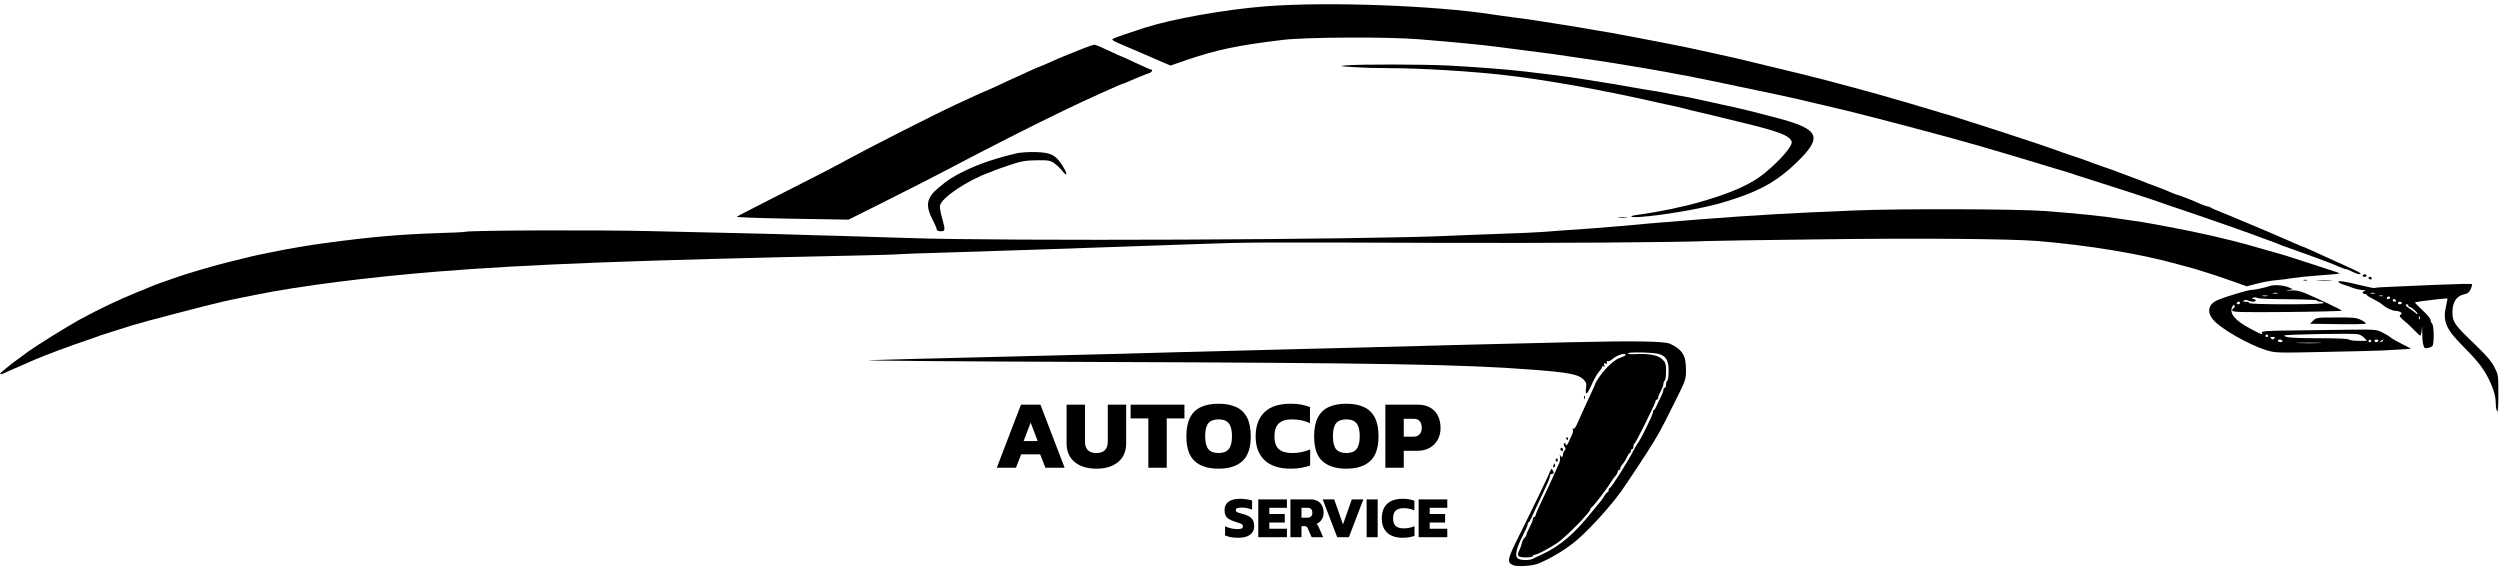 <?xml version="1.0" encoding="UTF-8"?> <svg xmlns="http://www.w3.org/2000/svg" width="2555" height="580" viewBox="0 0 2555 580" fill="none"> <path d="M1293.33 6.466C1252.27 9.666 1198.27 19.266 1170 28.333C1153.33 33.666 1140.27 38.2 1138.13 39.266C1135.2 40.866 1135.47 41 1160.4 51.533C1164.4 53.266 1172.13 56.6 1178 59.133C1179.47 59.666 1184.13 61.8 1188.4 63.666L1196.27 67L1212.4 61.4C1244.27 50.6 1265.07 46.333 1311.33 40.733C1334.8 37.933 1418.27 37.533 1449.33 40.066C1485.73 43 1516.4 45.933 1534 48.333C1539.2 49 1548.27 50.2 1554.4 51C1585.07 54.866 1593.2 55.933 1617.33 59.666C1624.27 60.6 1632.4 61.933 1635.33 62.333C1645.07 63.666 1696.53 72.333 1702.67 73.533C1706 74.2 1712.53 75.533 1717.33 76.333C1722.13 77.133 1728.4 78.333 1731.33 79C1734.27 79.666 1740 80.733 1744 81.533C1748 82.333 1755.87 83.933 1761.33 85.133C1766.8 86.2 1772.8 87.533 1774.67 87.933C1807.07 94.6 1836.13 100.866 1847.33 103.666C1852.53 104.866 1864.13 107.666 1873.33 109.8C1882.53 111.933 1892.27 114.333 1895.07 115C1902.93 117.133 1909.73 118.733 1913.33 119.666C1915.2 120.066 1922.4 121.933 1929.33 123.8C1936.27 125.666 1948.67 128.866 1956.67 131C1970.8 134.733 1977.87 136.6 1994.4 141.133C2008.4 145 2011.33 145.8 2015.73 147.133C2018 147.8 2022 148.866 2024.4 149.533C2026.67 150.333 2030.8 151.4 2033.33 152.2C2035.87 152.866 2044.27 155.4 2052 157.666C2059.73 159.933 2068.67 162.733 2072 163.666C2075.33 164.6 2082.27 166.733 2087.33 168.333C2092.53 169.933 2098.53 171.666 2100.67 172.333C2106 173.8 2118.67 177.666 2122 179C2123.47 179.533 2128.53 181.133 2133.33 182.6C2148.8 187.4 2205.87 205.933 2208.67 207.133C2210.13 207.666 2217.6 210.333 2225.33 212.866C2246.93 220.066 2306.27 240.733 2311.33 243C2312.8 243.533 2316.13 244.733 2318.67 245.666C2323.47 247.266 2327.07 248.733 2332.4 251C2334 251.666 2340.4 253.933 2346.67 256.066C2352.93 258.333 2360.67 261.133 2364 262.333C2367.33 263.533 2373.33 265.8 2377.33 267.266C2381.33 268.733 2387.2 271.133 2390.27 272.466C2393.47 273.933 2396.53 275 2397.33 275C2398.13 275 2399.73 275.533 2401.07 276.2C2407.73 279.666 2410.53 280.6 2412.27 280.066C2414 279.4 2410.8 277.8 2385.33 266.333C2378.4 263.133 2368.67 258.733 2363.6 256.466C2358.67 254.2 2354.27 252.333 2354 252.333C2353.73 252.333 2349.6 250.6 2345.07 248.6C2337.87 245.266 2299.47 229 2291.33 225.666C2289.87 225.133 2286.53 223.666 2284 222.6C2281.47 221.533 2275.2 218.866 2270 216.866C2264.93 214.866 2260.13 212.733 2259.47 212.2C2258.67 211.533 2257.33 211 2256.4 211C2255.47 211 2252.13 209.8 2248.93 208.466C2241.73 205.133 2226 199 2224.93 199C2224.4 199 2221.47 197.933 2218.27 196.466C2215.2 195.133 2209.07 192.6 2204.67 191C2194.93 187.4 2192.27 186.466 2188 184.6C2186.13 183.933 2181.07 181.933 2176.67 180.333C2172.27 178.733 2167.47 176.866 2166 176.333C2164.53 175.666 2157.07 173 2149.33 170.333C2141.6 167.666 2134.13 165 2132.67 164.333C2131.2 163.666 2124.27 161.266 2117.33 159C2110.4 156.733 2103.47 154.333 2102 153.666C2099.2 152.333 2040.67 133 2017.33 125.666C2009.6 123.266 2000.67 120.333 1997.33 119.266C1994 118.2 1989.6 116.866 1987.33 116.333C1985.2 115.666 1976.13 113 1967.33 110.333C1958.53 107.666 1945.07 103.666 1937.33 101.533C1929.6 99.266 1921.6 97 1919.33 96.333C1917.2 95.666 1910.53 93.933 1904.67 92.333C1898.8 90.733 1892.27 89 1890 88.333C1880.4 85.666 1853.07 78.466 1843.33 76.2C1804.27 66.733 1787.87 62.733 1782.67 61.533C1779.33 60.733 1774.53 59.666 1772 59C1769.47 58.333 1761.33 56.6 1754 55C1746.67 53.4 1737.07 51.266 1732.67 50.333C1728.27 49.266 1715.07 46.6 1703.33 44.333C1691.6 42.066 1676.27 39.133 1669.33 37.8C1662.4 36.466 1652.53 34.6 1647.33 33.666C1642.27 32.866 1635.07 31.666 1631.33 31C1618.53 28.733 1608.53 27 1591.33 24.333C1561.33 19.533 1558.27 19.133 1546 17.666C1539.47 16.866 1530.4 15.533 1526 14.866C1466.27 5.533 1355.2 1.533 1293.33 6.466Z" fill="black"></path> <path d="M1108 49.133C1103.2 51 1098 53.133 1096.4 53.8C1094.67 54.467 1092 55.533 1090.4 56.2C1085.47 58.066 1078.53 61.133 1070.27 64.867C1066 66.733 1062.27 68.333 1062 68.333C1061.73 68.333 1057.33 70.2 1052.4 72.466C1047.33 74.733 1041.2 77.533 1038.67 78.733C1036.13 79.8 1027.87 83.666 1020.27 87.266C1012.67 90.733 1006.27 93.666 1005.87 93.666C1005.6 93.666 1000.67 95.8 995.067 98.466C989.333 101.133 980.8 105 976 107.267C959.067 115 886.267 151.933 866.667 162.733C852.667 170.467 835.6 179.267 796 199.267C772.933 211 753.467 221 752.933 221.533C752.4 222.067 777.867 223 809.467 223.533L867.2 224.467L907.2 204.467C929.333 193.4 954.8 180.333 964 175.533C1006.13 153.267 1058.8 126.467 1090.67 111.267C1108.67 102.6 1146.13 85.666 1147.33 85.666C1147.73 85.666 1150.93 84.466 1154.4 82.867C1157.87 81.266 1162 79.533 1163.73 78.867C1165.33 78.2 1168 77.133 1169.73 76.466C1171.33 75.8 1173.73 74.867 1175.07 74.466C1177.47 73.666 1178.27 71 1176.13 71C1175.33 71 1168.53 67.933 1160.8 64.333C1153.07 60.6 1146.53 57.666 1146.13 57.666C1145.73 57.666 1139.87 55 1132.93 51.666C1126 48.333 1119.47 45.666 1118.53 45.666C1117.47 45.8 1112.8 47.267 1108 49.133Z" fill="black"></path> <path d="M1375.33 66.867C1368.13 67.533 1369.07 67.8 1383.87 68.6C1392.93 69.267 1409.47 69.667 1420.53 69.667C1450.8 69.667 1502 72.733 1535.33 76.467C1577.2 81.133 1636.8 91.667 1692.67 104.467C1699.33 105.933 1706.13 107.533 1708 107.8C1709.87 108.2 1713.6 109 1716.4 109.667C1727.07 112.467 1731.6 113.533 1738 115C1741.73 115.8 1746.8 117 1749.33 117.667C1751.87 118.333 1765.47 121.667 1779.33 125C1818.13 134.333 1828.53 138.333 1831.07 144.6C1832.53 148.6 1819.87 163.533 1803.2 177.133C1789.87 188.067 1771.07 196.6 1738.67 206.067C1720.93 211.267 1696.13 216.467 1672.93 219.667C1669.33 220.067 1666.8 220.867 1667.2 221.4C1669.6 223.667 1712.13 218.2 1740 212.067C1754.53 208.867 1758.93 207.667 1774 202.733C1801.2 193.667 1817.73 183.933 1836.4 165.8C1863.33 139.667 1859.73 131.933 1815.33 120.333C1786.4 112.733 1778.67 110.867 1758 106.467C1745.6 103.8 1732.93 101 1730 100.333C1727.07 99.667 1720.8 98.467 1716 97.667C1711.2 96.867 1704.93 95.667 1702 95C1699.07 94.333 1692.13 93.133 1686.67 92.333C1681.2 91.533 1674 90.2 1670.67 89.667C1667.33 89 1657.07 87.267 1647.73 85.667C1638.27 84.2 1623.33 81.8 1614.4 80.333C1600.67 78.2 1584.8 76.067 1557.87 73C1541.2 71 1506.53 68.333 1480.67 67C1454.27 65.667 1389.2 65.533 1375.33 66.867Z" fill="black"></path> <path d="M1040 156.467C1019.73 161 1001.07 167.267 986 174.6C973.733 180.6 968.533 183.933 958.933 192.067C946.8 202.333 945.467 210.067 953.333 225C955.467 229.133 957.333 233.4 957.333 234.467C957.333 235.667 958.8 236.333 961.333 236.333C966.267 236.333 966.267 235.133 962.667 222.333C961.2 217.133 960.267 211.533 960.667 209.933C962.667 201.8 988.8 184.333 1010.67 176.467C1013.2 175.533 1016.53 174.2 1018 173.533C1019.47 173 1026.4 170.467 1033.33 168.2C1043.87 164.733 1048.27 163.933 1059.47 163.8C1071.47 163.667 1073.33 163.933 1077.47 166.867C1080 168.6 1083.6 172.067 1085.6 174.6C1091.2 181.8 1091.2 177.533 1085.47 168.733C1078.67 158.2 1073.73 155.8 1058 155.4C1051.47 155.267 1043.33 155.8 1040 156.467Z" fill="black"></path> <path d="M1894.67 215.133C1831.73 217.667 1793.47 219.8 1737.33 224.2C1690.8 227.933 1675.2 229.133 1656.67 231C1644.13 232.2 1617.07 234.2 1594.67 235.667C1589.2 236.067 1581.33 236.6 1577.33 237C1573.33 237.4 1552.93 238.333 1532 239C1511.07 239.8 1488 240.6 1480.67 241C1396.27 245 1022.8 246.6 929.333 243.267C902.533 242.467 869.333 241.4 855.333 241C841.467 240.733 820.667 240.067 809.333 239.667C798 239.267 774.533 238.733 757.333 238.333C740.133 237.933 698.4 237 664.667 236.2C610.667 234.867 480.667 235.4 475.733 236.867C474.8 237.267 462.667 237.8 448.667 238.2C408.4 239.533 378 242.2 332 248.467C317.733 250.333 294 254.333 284.667 256.333C281.733 257 275.733 258.2 271.333 259C266.933 259.8 261.2 261.133 258.667 261.667C256.133 262.333 246.4 264.733 236.933 267C219.067 271.267 191.6 279.4 178 284.2C173.6 285.8 167.333 288.067 164 289.133C160.667 290.333 156.267 291.933 154 293C151.867 293.933 145.467 296.6 140 298.733C122.8 305.533 102 315.533 82.133 326.2C70.133 332.733 36.667 353.533 29.067 359.133C25.733 361.667 20.533 365.4 17.467 367.667C14.4 369.8 10.533 372.733 8.933 374.2C7.333 375.533 4.533 377.8 2.8 379.133C-1.333 382.467 -0.267 383.533 4.8 381.133C6.933 380.067 11.067 378.2 14 377C16.933 375.8 21.733 373.667 24.667 372.333C27.6 371 32.267 369 34.933 367.8C44 363.8 73.067 352.867 89.333 347.533C94.8 345.667 100.533 343.667 102 343C103.467 342.467 110.933 340.067 118.667 337.667C126.4 335.267 134.133 332.867 136 332.2C142.4 330.067 214 311.267 228 308.2C234.4 306.733 235.6 306.467 261.333 301.267C306.133 292.2 377.733 283.133 447.333 277.533C542.533 269.933 649.867 265.933 882 261C899.6 260.6 917.333 260.067 921.333 259.667C925.333 259.4 942.533 258.733 959.333 258.333C988 257.533 1125.2 253 1224.67 249.4C1274.8 247.533 1284.53 247.533 1468.67 248.2C1584.8 248.6 1716.8 247.667 1745.33 246.333C1750.13 246.067 1802.27 245.267 1861.33 244.6C1959.2 243.267 2056.13 244.067 2082.67 246.333C2134.4 250.6 2188 259.533 2224.67 269.8C2232.8 271.933 2241.2 274.333 2243.33 274.867C2245.6 275.533 2250.4 277 2254 278.2C2257.73 279.4 2262.8 281 2265.33 281.8C2267.87 282.6 2275.87 285.4 2283.07 287.933L2296 292.6L2307.07 289.8C2313.2 288.2 2322 286.6 2326.8 286.333C2331.47 285.933 2338.4 285 2342 284.333C2345.73 283.667 2358 282.333 2369.33 281.533C2380.67 280.733 2390.27 279.933 2390.53 279.533C2391.2 279 2392.93 279.667 2364.67 270.467C2334.53 260.6 2336 261.133 2319.33 256.467C2311.33 254.2 2302.93 251.8 2300.67 251.133C2280 245.133 2243.6 236.733 2215.33 231.667C2208.8 230.467 2200.67 229 2197.33 228.333C2194 227.667 2186.53 226.467 2180.67 225.667C2174.8 224.867 2168.27 223.933 2166 223.533C2151.07 221 2121.33 218.067 2090 215.667C2061.2 213.533 1941.6 213.133 1894.67 215.133Z" fill="black"></path> <path d="M1654.4 222.6C1656.8 222.866 1660.4 222.866 1662.4 222.6C1664.4 222.333 1662.4 222.066 1658 222.066C1653.6 222.066 1652 222.333 1654.4 222.6Z" fill="black"></path> <path d="M2414.67 281.667C2414.67 282.333 2415.6 283 2416.67 283C2417.73 283 2418.67 282.333 2418.67 281.667C2418.67 280.867 2417.73 280.333 2416.67 280.333C2415.6 280.333 2414.67 280.867 2414.67 281.667Z" fill="black"></path> <path d="M2420.67 284.333C2421.07 285 2422 285.667 2422.8 285.667C2423.47 285.667 2424 285 2424 284.333C2424 283.533 2423.07 283 2421.87 283C2420.8 283 2420.27 283.533 2420.67 284.333Z" fill="black"></path> <path d="M2354.4 286.6C2355.2 286.866 2356.8 286.866 2357.73 286.6C2358.53 286.2 2357.87 285.933 2356 285.933C2354.13 285.933 2353.47 286.2 2354.4 286.6Z" fill="black"></path> <path d="M2369.07 286.6C2372.93 286.866 2378.93 286.866 2382.4 286.6C2385.87 286.333 2382.67 286.2 2375.33 286.2C2368 286.2 2365.2 286.333 2369.07 286.6Z" fill="black"></path> <path d="M2389.87 288.2C2390.4 289 2392.67 290.2 2395.07 290.866C2397.47 291.533 2401.73 293.133 2404.67 294.2C2407.6 295.266 2412.13 296.333 2414.67 296.466C2417.2 296.6 2418.27 296.866 2417.07 297.266C2414.13 297.933 2413.87 300.333 2416.67 300.333C2417.73 300.333 2418.67 300.733 2418.67 301.266C2418.67 301.933 2421.73 303.8 2425.47 305.666C2429.07 307.4 2433.2 309.933 2434.53 311.133C2438.13 314.466 2444.8 317.666 2448.27 317.666C2450 317.666 2452.27 318.333 2453.33 319C2455.07 320.2 2455.07 320.466 2453.33 321.666C2451.73 322.733 2452.4 323.933 2457.33 328.066C2460.67 330.733 2465.33 335.266 2467.87 337.933C2470.4 340.733 2472.93 343 2473.47 343C2474 343 2474.8 340.2 2475.07 336.6C2475.47 332.066 2475.6 332.6 2475.47 339C2475.47 343.8 2475.87 349.666 2476.53 352.066C2477.47 355.8 2478 356.2 2480.93 355.666C2482.93 355.4 2485.07 354.466 2485.87 353.666C2487.87 351.666 2487.6 332.733 2485.6 330.733C2484.67 329.8 2484 328.066 2484 326.866C2484 325.666 2480.4 321.266 2476 317.266C2471.6 313.133 2468 309.533 2468 309.266C2468 309 2471.2 308.333 2475.07 307.8C2478.8 307.4 2486.27 306.466 2491.33 305.8C2496.53 305.266 2500.93 304.866 2501.2 305.133C2501.47 305.4 2500.93 308.2 2500.13 311.533C2496.13 327.666 2499.33 335.8 2516.13 352.733C2531.47 368.066 2537.73 376.066 2542.93 386.2C2548.13 396.466 2550.67 404.866 2550.67 412.333C2550.67 415.666 2551.33 419.266 2552 420.333C2552.93 421.666 2553.33 415.933 2553.33 402.733C2553.33 383.533 2553.33 383.133 2549.2 375.133C2546.13 369 2540.93 363.133 2528.93 351.533C2508.4 331.933 2506.4 329.133 2506.4 318.866C2506.4 308.866 2510.67 302.333 2518.13 300.866C2521.73 300.2 2523.33 299 2525.07 295.533C2526.13 293 2526.8 290.733 2526.4 290.333C2526 289.933 2510.4 290.2 2491.87 291C2473.2 291.8 2451.2 292.733 2442.8 293.133C2434.53 293.4 2427.2 293.933 2426.8 294.333C2426.27 294.6 2420.13 293.4 2413.2 291.666C2397.2 287.666 2388.8 286.333 2389.87 288.2ZM2427.07 299.933C2426.13 300.2 2424.27 300.2 2423.07 299.933C2421.73 299.533 2422.53 299.266 2424.67 299.266C2426.93 299.266 2427.87 299.533 2427.07 299.933ZM2435.07 302.6C2434.13 302.866 2432.53 302.866 2431.73 302.6C2430.8 302.2 2431.47 301.933 2433.33 301.933C2435.2 301.933 2435.87 302.2 2435.07 302.6ZM2442.67 304.333C2442.67 305 2441.73 305.666 2440.53 305.666C2439.47 305.666 2438.93 305 2439.33 304.333C2439.73 303.533 2440.67 303 2441.47 303C2442.13 303 2442.67 303.533 2442.67 304.333ZM2448.67 307C2449.07 307.666 2448.53 308.333 2447.47 308.333C2446.27 308.333 2445.33 307.666 2445.33 307C2445.33 306.2 2445.87 305.666 2446.53 305.666C2447.33 305.666 2448.27 306.2 2448.67 307ZM2454.67 309.666C2454.67 310.333 2453.73 311 2452.67 311C2451.6 311 2450.67 310.333 2450.67 309.666C2450.67 308.866 2451.6 308.333 2452.67 308.333C2453.73 308.333 2454.67 308.866 2454.67 309.666ZM2461.33 312.333C2461.33 313 2461.87 313.666 2462.67 313.666C2464.4 313.666 2470.67 319.133 2470.67 320.733C2470.67 321.266 2469.73 321 2468.67 319.8C2467.47 318.733 2464.8 316.733 2462.67 315.4C2458.67 313.133 2457.47 311 2460 311C2460.8 311 2461.33 311.533 2461.33 312.333ZM2472.93 325.933C2472.53 327 2472.13 326.6 2472.13 325.133C2472 323.666 2472.4 322.866 2472.8 323.4C2473.2 323.8 2473.33 325 2472.93 325.933Z" fill="black"></path> <path d="M2320 292.2C2314.27 294.067 2304.13 296.333 2300.93 296.333C2297.2 296.333 2273.87 303.4 2266 306.867C2256.53 311.133 2255.07 319.4 2262.53 327.533C2270.93 336.733 2299.07 352.6 2315.87 357.8C2325.6 360.733 2326.4 360.733 2375.87 359.667C2403.47 359.133 2429.87 358.467 2434.67 358.2C2439.47 357.933 2447.87 357.4 2453.33 357.133C2458.8 356.867 2463.6 356.467 2463.87 356.467C2464.13 356.333 2460 354.067 2454.53 351.4C2449.07 348.6 2443.87 345.667 2442.8 344.6C2441.87 343.667 2438.27 341.533 2434.8 339.8C2428.8 336.733 2428 336.6 2397.33 337C2380.13 337.267 2353.6 337.533 2338.4 337.8C2316.13 338.067 2311.07 338.467 2311.6 339.933C2312.67 342.467 2311.73 342.2 2300.4 336.2C2284.27 327.8 2277.87 320.2 2281.47 313.4C2282.67 311.133 2283.33 310.867 2283.73 312.333C2284.13 313.267 2283.73 314.467 2282.93 314.733C2282 315 2281.33 316.2 2281.33 317.267C2281.33 319 2287.73 319.267 2337.33 318.867C2368.13 318.6 2393.33 317.933 2393.33 317.533C2393.33 316.733 2369.07 305.133 2356.27 299.8C2349.87 297.133 2346.13 296.467 2340.93 296.867C2335.73 297.267 2335.2 297.133 2338.67 296.467L2343.33 295.533L2339.33 293.8C2334.27 291.533 2324.4 290.733 2320 292.2ZM2327.73 299.933C2326.4 300.2 2324.27 300.2 2323.07 299.933C2321.73 299.533 2322.8 299.267 2325.33 299.267C2327.87 299.267 2328.93 299.533 2327.73 299.933ZM2317.07 302.6C2315.73 302.867 2313.6 302.867 2312.4 302.6C2311.07 302.2 2312.13 301.933 2314.67 301.933C2317.2 301.933 2318.27 302.2 2317.07 302.6ZM2338.67 305.8C2355.47 305.933 2368 306.467 2368 307.133C2368 307.8 2369.47 308.333 2371.33 308.333C2373.2 308.333 2374.67 308.867 2374.67 309.667C2374.67 310.467 2361.07 311 2336.67 311C2312.27 311 2298.67 310.467 2298.67 309.667C2298.67 308.867 2297.07 308.333 2295.07 308.333C2292.27 308.333 2291.87 307.933 2293.2 307.133C2294.4 306.333 2296.13 306.333 2297.47 307.133C2300.53 308.733 2305.33 308.733 2305.33 307C2305.33 306.2 2304.27 305.667 2303.07 305.667C2301.07 305.667 2301.07 305.4 2302.53 304.467C2303.73 303.667 2305.47 303.667 2306.93 304.467C2308.27 305.267 2322.27 305.8 2338.67 305.8ZM2289.33 309.667C2289.33 310.333 2288.4 311 2287.2 311C2286.13 311 2285.6 310.333 2286 309.667C2286.4 308.867 2287.33 308.333 2288.13 308.333C2288.8 308.333 2289.33 308.867 2289.33 309.667ZM2416.13 345.133L2419.07 348.333H2410.27C2405.47 348.333 2401.07 347.667 2400.67 347C2400.13 346.2 2388.93 345.667 2371.47 345.667C2343.07 345.667 2334.67 345 2334.67 342.867C2334.67 341.8 2402.27 340.467 2409.6 341.533C2411.47 341.667 2414.53 343.4 2416.13 345.133ZM2318 343C2318.4 343.667 2317.87 344.333 2316.67 344.333C2315.47 344.333 2314.93 343.667 2315.33 343C2315.73 342.2 2316.4 341.667 2316.67 341.667C2316.93 341.667 2317.6 342.2 2318 343ZM2324.27 345.933C2323.07 347.133 2322.27 347.133 2321.07 345.933C2319.87 344.733 2320.13 344.333 2322.67 344.333C2325.2 344.333 2325.47 344.733 2324.27 345.933ZM2332.67 348.333C2333.07 349 2332.27 349.667 2330.8 349.667C2329.2 349.667 2328 349 2328 348.333C2328 347.533 2328.8 347 2329.87 347C2330.93 347 2332.27 347.533 2332.67 348.333ZM2423.33 348.333C2423.73 349 2423.2 349.667 2422 349.667C2420.8 349.667 2420.27 349 2420.67 348.333C2421.07 347.533 2421.73 347 2422 347C2422.27 347 2422.93 347.533 2423.33 348.333ZM2430.67 348.333C2430.67 349 2429.73 349.667 2428.67 349.667C2427.6 349.667 2426.67 349 2426.67 348.333C2426.67 347.533 2427.6 347 2428.67 347C2429.73 347 2430.67 347.533 2430.67 348.333ZM2435.33 348.333C2434.93 349 2433.73 349.667 2432.93 349.667C2432 349.667 2432.13 349.133 2433.33 348.333C2435.87 346.733 2436.4 346.733 2435.33 348.333ZM2370.4 350.6C2364.8 350.867 2355.2 350.867 2349.07 350.6C2342.93 350.467 2347.6 350.2 2359.33 350.2C2371.07 350.2 2376 350.467 2370.4 350.6Z" fill="black"></path> <path d="M2364.13 327.666L2360.8 330.866L2388.53 331.266C2403.73 331.533 2416.93 331.266 2417.73 330.733C2418.4 330.333 2416.53 328.733 2413.33 327.133C2408.13 324.6 2405.2 324.333 2387.47 324.466C2368 324.466 2367.2 324.6 2364.13 327.666Z" fill="black"></path> <path d="M1603.33 349.8C1577.73 350.333 1532.67 351.4 1503.33 352.2C1474 353 1426.27 354.2 1397.33 355C1368.4 355.667 1332.4 356.6 1317.33 357C1216.93 359.533 1179.6 360.6 1141.33 361.667C1117.47 362.333 1057.2 363.8 1007.33 365C957.467 366.2 904.4 367.533 889.333 368.067C874.267 368.6 978.533 369.4 1122.67 369.933C1405.73 370.867 1497.73 372.467 1564 377.667C1603.07 380.6 1612.93 382.467 1618.27 387.8C1621.07 390.6 1621.6 392.067 1620.93 396.467C1619.87 404.867 1622 403.667 1626.67 393.133C1628.93 387.8 1632.4 381.8 1634.13 379.933C1635.87 378.067 1637.33 375.8 1637.33 375C1637.33 374.2 1638 373.933 1638.93 374.467C1640 375.133 1640.13 374.733 1639.6 373.133C1638.8 371.267 1639.2 370.867 1640.8 371.533C1642.27 372.067 1642.8 371.8 1642.27 370.467C1641.73 369.267 1642.13 368.733 1643.07 369.133C1644 369.4 1646 368.6 1647.33 367.4C1652.13 363 1661.33 360.067 1661.33 362.733C1661.33 363.4 1658.93 364.6 1656.13 365.533C1650.4 367.133 1641.07 375.667 1634.67 385C1632.4 388.2 1630.67 391.133 1630.67 391.4C1630.67 391.8 1628.4 397.133 1625.47 403.267C1622.67 409.267 1618.93 417.267 1617.33 421C1615.73 424.6 1613.2 430.2 1611.73 433.4C1610.27 436.867 1608.67 438.733 1607.73 438.2C1606.8 437.533 1606.67 437.8 1607.33 438.867C1607.87 439.8 1607.73 441.933 1606.93 443.4C1606.13 445 1604.8 448.333 1603.73 450.6C1602.13 454.867 1600 456.467 1600 453.533C1600 452.867 1599.47 452.6 1598.67 453C1597.87 453.533 1598 454.733 1598.93 456.333C1600.27 458.333 1600.27 459.267 1598.93 460.6C1598.13 461.4 1597.33 463.267 1597.33 464.6C1597.33 467.667 1595.07 467.667 1594.27 464.6C1594 463.4 1594 464.2 1594.27 466.6C1594.53 469 1594.27 471.933 1593.6 473.267C1592.8 474.6 1591.73 477.133 1590.93 479C1588 485.933 1580.8 501.4 1575.2 513C1572 519.667 1569.33 525.8 1569.33 526.733C1569.33 527.533 1568.8 528.333 1568 528.333C1567.33 528.333 1566.67 529.267 1566.67 530.333C1566.67 531.533 1565.2 535.267 1563.33 538.733C1561.47 542.2 1560 545.667 1560 546.467C1560 547.267 1559.2 548.733 1558.13 549.533C1557.07 550.467 1555.73 553 1555.33 555.133C1554.8 557.4 1553.6 560.733 1552.67 562.6C1549.87 568.067 1551.33 569.667 1559.47 569.667C1563.47 569.667 1566.67 569 1566.67 568.333C1566.67 567.533 1567.47 567 1568.53 567C1570.93 567 1583.47 560.333 1591.6 554.867C1600.4 548.867 1625.33 523.4 1625.33 520.467C1625.33 519.8 1625.87 519 1626.4 518.733C1628 518.067 1641.6 500.467 1645.33 494.333C1647.07 491.4 1649.6 487.8 1650.93 486.467C1652.27 485 1653.33 483 1653.33 482.067C1653.33 481.133 1654 480.333 1654.67 480.333C1655.47 480.333 1656 479.533 1656 478.6C1656 477.667 1657.07 475.667 1658.4 474.2C1659.73 472.867 1661.73 469.667 1662.67 467.267C1663.73 465 1665.07 463 1665.6 463C1666.27 463 1666.67 462.067 1666.67 461C1666.67 459.933 1667.33 459 1668 459C1668.8 459 1669.33 457.8 1669.33 456.467C1669.33 455 1669.73 453.667 1670.4 453.4C1671.73 452.867 1692 412.067 1692 409.933C1692 409.133 1692.67 408.333 1693.33 408.333C1694.13 408.333 1694.67 407.4 1694.67 406.333C1694.67 405.267 1695.87 402.333 1697.33 399.667C1698.8 397 1700 393.8 1700 392.333C1700 391 1700.67 389.4 1701.33 389C1702.13 388.6 1702.67 384.2 1702.67 379.4C1702.67 371.533 1702.27 370.467 1698.67 367C1694.27 362.867 1684.8 361.133 1671.07 361.933C1667.2 362.2 1663.87 361.8 1663.73 361.133C1663.2 359.533 1690.27 360.067 1695.47 361.8C1702.8 364.067 1705.33 368.467 1705.33 378.867C1705.33 384.067 1704.8 388.6 1704 389C1703.33 389.4 1702.67 391.267 1702.67 393.133C1702.67 394.867 1702.13 396.333 1701.33 396.333C1700.67 396.333 1700 397.267 1700 398.467C1700 399.667 1698.8 402.867 1697.47 405.533C1696 408.2 1694.13 412.333 1693.07 414.6C1692.13 417 1690.93 419 1690.4 419C1689.73 419 1689.33 420.067 1689.33 421.267C1689.33 423.933 1675.87 451.133 1673.33 453.667C1672.93 454.067 1671.47 456.733 1669.87 459.667C1662.67 473.4 1647.07 498.067 1645.2 498.733C1644.53 499 1644 500.067 1644 501.133C1644 502.2 1643.47 503 1642.93 503C1642.4 503 1640.8 504.733 1639.6 507C1638.27 509.133 1636.53 511.667 1635.6 512.6C1634.67 513.533 1630.67 518.6 1626.53 523.667C1609.2 545.267 1594.13 558.2 1576.67 566.2C1572.27 568.2 1567.6 570.467 1566.4 571.133C1562.67 573.133 1552.53 572.6 1550.67 570.333C1548.13 567.267 1550 559.667 1556 548.067C1558.93 542.333 1561.33 536.867 1561.33 535.667C1561.33 534.6 1561.73 533.667 1562.4 533.667C1562.93 533.667 1564.13 531.667 1565.07 529.267C1566.13 527 1569.2 520.2 1572 514.333C1582.4 492.333 1584 488.733 1584 486.6C1584 485.267 1584.93 484.333 1586 484.333C1588.27 484.333 1588.53 483.133 1586.67 480.333C1585.73 478.733 1585.33 478.867 1584.53 481C1583.33 484.467 1566.93 518.6 1552.4 547.667C1540.27 572.067 1539.73 574.733 1546.67 577.667C1550.93 579.4 1565.6 578.467 1571.87 576.067C1585.47 570.6 1602.67 560.067 1613.33 550.467C1627.47 537.8 1646.13 517 1657.07 501.8C1663.73 492.333 1685.73 459.133 1690 451.667C1692.13 447.933 1695.07 443.133 1696.27 441C1697.6 438.733 1704.13 426.067 1710.8 412.6C1722.93 388.333 1723.07 388.2 1723.07 377.933C1723.2 363.4 1719.2 357 1706.67 351.267C1700.8 348.733 1670.4 348.2 1603.33 349.8Z" fill="black"></path> <path d="M1618.8 406.466C1618.8 407.933 1619.2 408.333 1619.6 407.266C1620 406.333 1619.87 405.133 1619.47 404.733C1619.07 404.2 1618.67 405 1618.8 406.466Z" fill="black"></path> <path d="M1600.67 448.333C1601.07 449 1601.73 449.667 1602.13 449.667C1602.4 449.667 1602.67 449 1602.67 448.333C1602.67 447.533 1602 447 1601.2 447C1600.53 447 1600.27 447.533 1600.67 448.333Z" fill="black"></path> <path d="M1594.67 458.867C1594.67 459.667 1595.33 460.6 1596 461C1596.8 461.4 1597.33 460.867 1597.33 459.8C1597.33 458.6 1596.8 457.667 1596 457.667C1595.33 457.667 1594.67 458.2 1594.67 458.867Z" fill="black"></path> <path d="M1590 469.533C1589.6 470.2 1589.87 471.133 1590.67 471.667C1591.33 472.067 1592 471.533 1592 470.467C1592 468.067 1591.2 467.667 1590 469.533Z" fill="black"></path> <path d="M1587.47 475.667C1587.07 476.733 1587.33 477.667 1588 477.667C1588.8 477.667 1589.33 476.733 1589.33 475.667C1589.33 474.6 1589.07 473.667 1588.8 473.667C1588.53 473.667 1588 474.6 1587.47 475.667Z" fill="black"></path> <path d="M1265.34 549.6C1262.74 549.6 1260.28 549.4 1257.96 549C1255.64 548.56 1253.66 547.96 1252.02 547.2V537.9C1253.82 538.74 1255.82 539.42 1258.02 539.94C1260.22 540.46 1262.28 540.72 1264.2 540.72C1266.2 540.72 1267.7 540.56 1268.7 540.24C1269.74 539.88 1270.26 539.1 1270.26 537.9C1270.26 537.06 1269.96 536.4 1269.36 535.92C1268.8 535.44 1267.9 535 1266.66 534.6C1265.46 534.2 1263.88 533.7 1261.92 533.1C1259.32 532.26 1257.26 531.34 1255.74 530.34C1254.22 529.34 1253.12 528.12 1252.44 526.68C1251.8 525.24 1251.48 523.48 1251.48 521.4C1251.48 517.6 1252.82 514.72 1255.5 512.76C1258.22 510.76 1262.24 509.76 1267.56 509.76C1269.68 509.76 1271.86 509.94 1274.1 510.3C1276.38 510.66 1278.22 511.06 1279.62 511.5V520.86C1277.74 520.1 1275.94 519.56 1274.22 519.24C1272.5 518.92 1270.88 518.76 1269.36 518.76C1267.6 518.76 1266.1 518.9 1264.86 519.18C1263.62 519.46 1263 520.18 1263 521.34C1263 522.34 1263.52 523.08 1264.56 523.56C1265.64 524 1267.54 524.58 1270.26 525.3C1273.42 526.14 1275.82 527.16 1277.46 528.36C1279.14 529.56 1280.28 530.96 1280.88 532.56C1281.48 534.12 1281.78 535.9 1281.78 537.9C1281.78 541.42 1280.42 544.26 1277.7 546.42C1274.98 548.54 1270.86 549.6 1265.34 549.6ZM1285.96 549V510.36H1315.24V519H1297.24V525.3H1313.02V534.06H1297.24V540.36H1315.24V549H1285.96ZM1318.83 549V510.36H1338.93C1342.09 510.36 1344.67 510.94 1346.67 512.1C1348.71 513.26 1350.23 514.88 1351.23 516.96C1352.23 519 1352.73 521.38 1352.73 524.1C1352.73 526.7 1352.07 529 1350.75 531C1349.47 532.96 1347.75 534.46 1345.59 535.5C1346.03 535.86 1346.41 536.3 1346.73 536.82C1347.05 537.3 1347.41 537.98 1347.81 538.86L1352.25 549H1340.49L1336.41 539.7C1336.09 538.98 1335.69 538.48 1335.21 538.2C1334.77 537.88 1334.13 537.72 1333.29 537.72H1330.11V549H1318.83ZM1330.11 529.08H1336.05C1337.69 529.08 1338.95 528.66 1339.83 527.82C1340.75 526.94 1341.21 525.7 1341.21 524.1C1341.21 520.7 1339.61 519 1336.41 519H1330.11V529.08ZM1366.61 549L1351.79 510.36H1363.55L1372.55 535.92L1381.55 510.36H1393.37L1378.55 549H1366.61ZM1396.7 549V510.36H1407.98V549H1396.7ZM1433.74 549.6C1426.74 549.6 1421.4 547.88 1417.72 544.44C1414.04 541 1412.2 536.14 1412.2 529.86C1412.2 523.38 1414 518.42 1417.6 514.98C1421.2 511.5 1426.56 509.76 1433.68 509.76C1436.08 509.76 1438.22 509.94 1440.1 510.3C1441.98 510.66 1443.78 511.16 1445.5 511.8V521.64C1442.06 520.12 1438.38 519.36 1434.46 519.36C1430.82 519.36 1428.12 520.2 1426.36 521.88C1424.6 523.52 1423.72 526.18 1423.72 529.86C1423.72 533.46 1424.64 536.06 1426.48 537.66C1428.36 539.22 1431.06 540 1434.58 540C1436.5 540 1438.36 539.82 1440.16 539.46C1442 539.1 1443.82 538.54 1445.62 537.78V547.68C1443.9 548.28 1442.08 548.74 1440.16 549.06C1438.28 549.42 1436.14 549.6 1433.74 549.6ZM1449.85 549V510.36H1479.13V519H1461.13V525.3H1476.91V534.06H1461.13V540.36H1479.13V549H1449.85Z" fill="black"></path> <path d="M1018.73 478L1043.43 413.6H1063.33L1088.03 478H1068.43L1063.03 464.3H1043.63L1038.33 478H1018.73ZM1046.13 450.8H1060.53L1053.33 431.9L1046.13 450.8ZM1120.55 479C1114.55 479 1109.25 478.033 1104.65 476.1C1100.12 474.1 1096.55 471.2 1093.95 467.4C1091.35 463.533 1090.05 458.8 1090.05 453.2V413.6H1108.85V451.2C1108.85 459.067 1112.75 463 1120.55 463C1124.29 463 1127.15 462.033 1129.15 460.1C1131.15 458.167 1132.15 455.2 1132.15 451.2V413.6H1150.95V453.2C1150.95 458.8 1149.65 463.533 1147.05 467.4C1144.52 471.2 1140.95 474.1 1136.35 476.1C1131.82 478.033 1126.55 479 1120.55 479ZM1173.6 478V427.6H1155.5V413.6H1210.5V427.6H1192.4V478H1173.6ZM1245.38 479C1234.71 479 1226.55 476.4 1220.88 471.2C1215.28 466 1212.48 457.6 1212.48 446C1212.48 438 1213.75 431.567 1216.28 426.7C1218.81 421.767 1222.51 418.2 1227.38 416C1232.31 413.733 1238.31 412.6 1245.38 412.6C1252.45 412.6 1258.41 413.733 1263.28 416C1268.21 418.2 1271.95 421.767 1274.48 426.7C1277.01 431.567 1278.28 438 1278.28 446C1278.28 457.6 1275.45 466 1269.78 471.2C1264.11 476.4 1255.98 479 1245.38 479ZM1245.38 463C1250.18 463 1253.65 461.667 1255.78 459C1257.98 456.267 1259.08 451.933 1259.08 446C1259.08 439.667 1257.98 435.2 1255.78 432.6C1253.65 429.933 1250.18 428.6 1245.38 428.6C1240.58 428.6 1237.08 429.933 1234.88 432.6C1232.75 435.2 1231.68 439.667 1231.68 446C1231.68 451.933 1232.75 456.267 1234.88 459C1237.08 461.667 1240.58 463 1245.38 463ZM1319.18 479C1307.51 479 1298.61 476.133 1292.48 470.4C1286.35 464.667 1283.28 456.567 1283.28 446.1C1283.28 435.3 1286.28 427.033 1292.28 421.3C1298.28 415.5 1307.21 412.6 1319.08 412.6C1323.08 412.6 1326.65 412.9 1329.78 413.5C1332.91 414.1 1335.91 414.933 1338.78 416V432.4C1333.05 429.867 1326.91 428.6 1320.38 428.6C1314.31 428.6 1309.81 430 1306.88 432.8C1303.95 435.533 1302.48 439.967 1302.48 446.1C1302.48 452.1 1304.01 456.433 1307.08 459.1C1310.21 461.7 1314.71 463 1320.58 463C1323.78 463 1326.88 462.7 1329.88 462.1C1332.95 461.5 1335.98 460.567 1338.98 459.3V475.8C1336.11 476.8 1333.08 477.567 1329.88 478.1C1326.75 478.7 1323.18 479 1319.18 479ZM1375.94 479C1365.28 479 1357.11 476.4 1351.44 471.2C1345.84 466 1343.04 457.6 1343.04 446C1343.04 438 1344.31 431.567 1346.84 426.7C1349.38 421.767 1353.08 418.2 1357.94 416C1362.88 413.733 1368.88 412.6 1375.94 412.6C1383.01 412.6 1388.98 413.733 1393.84 416C1398.78 418.2 1402.51 421.767 1405.04 426.7C1407.58 431.567 1408.84 438 1408.84 446C1408.84 457.6 1406.01 466 1400.34 471.2C1394.68 476.4 1386.54 479 1375.94 479ZM1375.94 463C1380.74 463 1384.21 461.667 1386.34 459C1388.54 456.267 1389.64 451.933 1389.64 446C1389.64 439.667 1388.54 435.2 1386.34 432.6C1384.21 429.933 1380.74 428.6 1375.94 428.6C1371.14 428.6 1367.64 429.933 1365.44 432.6C1363.31 435.2 1362.24 439.667 1362.24 446C1362.24 451.933 1363.31 456.267 1365.44 459C1367.64 461.667 1371.14 463 1375.94 463ZM1415.85 478V413.6H1449.05C1454.31 413.6 1458.65 414.667 1462.05 416.8C1465.51 418.867 1468.08 421.7 1469.75 425.3C1471.41 428.9 1472.25 432.9 1472.25 437.3C1472.25 441.833 1471.28 445.867 1469.35 449.4C1467.41 452.933 1464.68 455.7 1461.15 457.7C1457.61 459.7 1453.45 460.7 1448.65 460.7H1434.65V478H1415.85ZM1434.65 446.3H1444.35C1447.28 446.3 1449.45 445.467 1450.85 443.8C1452.31 442.133 1453.05 439.967 1453.05 437.3C1453.05 434.433 1452.38 432.167 1451.05 430.5C1449.71 428.833 1447.65 428 1444.85 428H1434.65V446.3Z" fill="black"></path> </svg> 